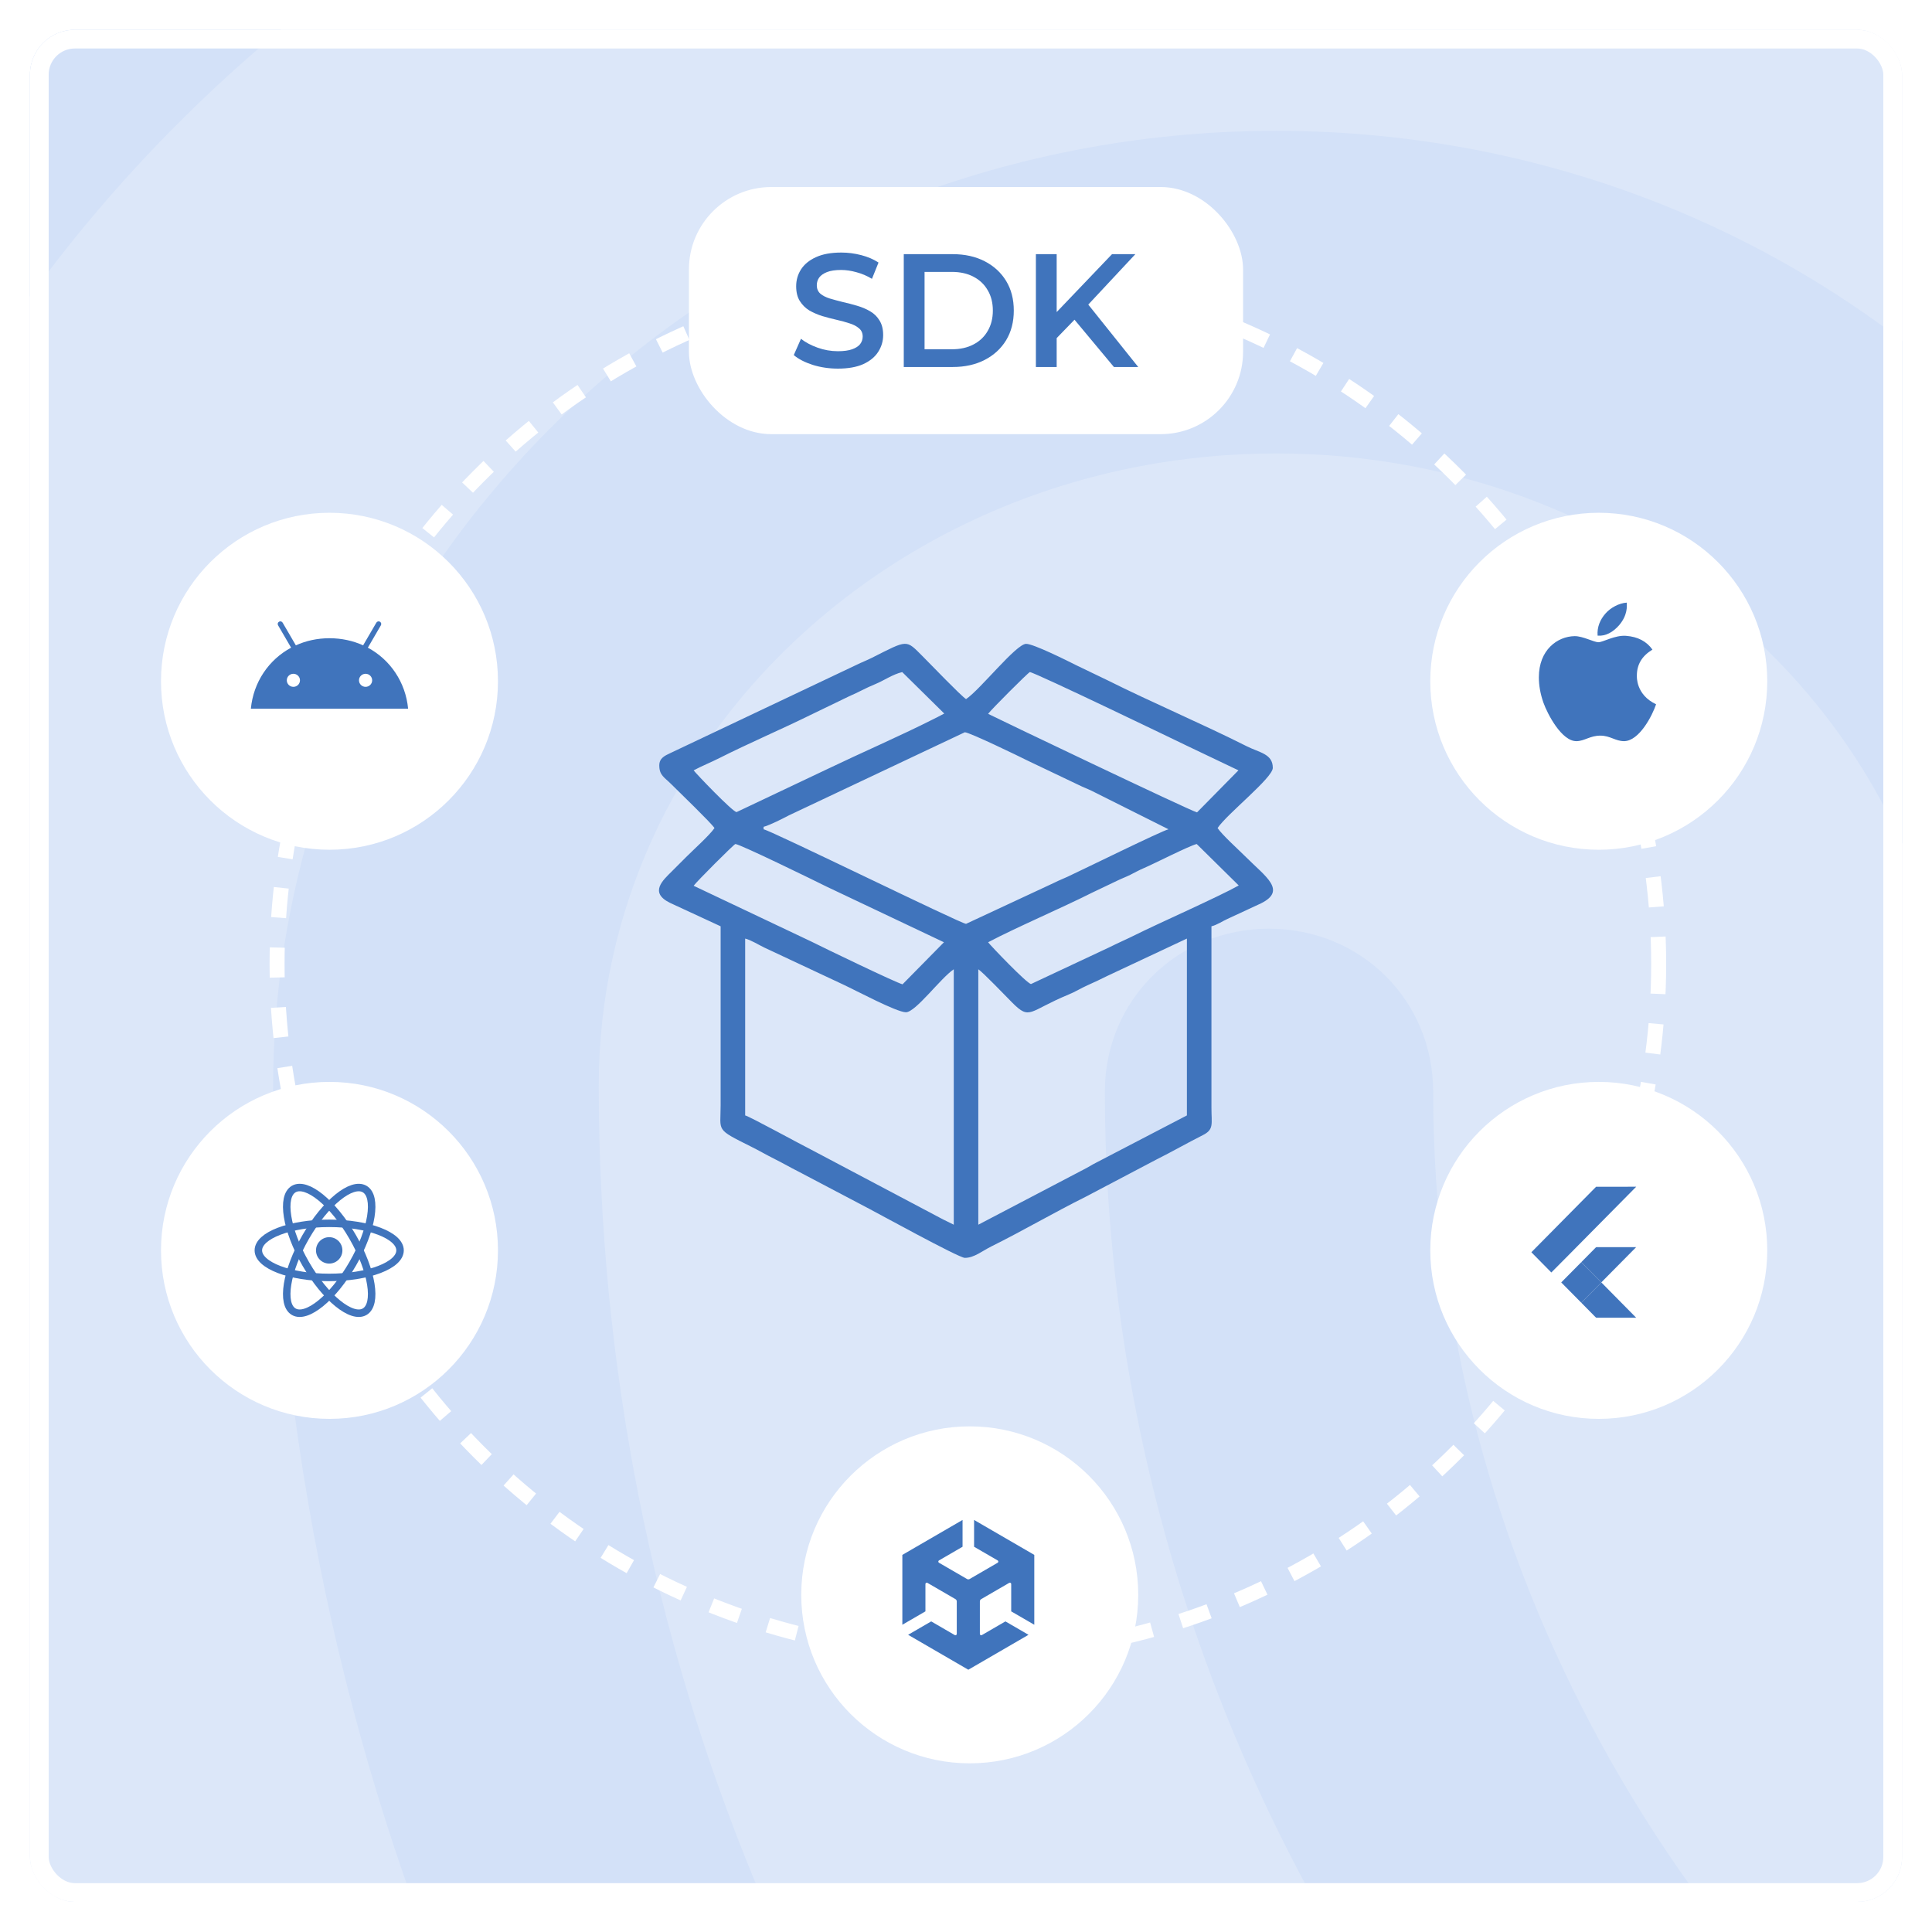 <svg width="516" height="516" viewBox="0 0 516 516" fill="none" xmlns="http://www.w3.org/2000/svg">
<g filter="url(#filter0_d_547_676)">
<g clip-path="url(#clip0_547_676)">
<path d="M508 4H8V504H508V4Z" fill="#DCE7F9"/>
<path d="M824.596 -604.442C657.665 -690.115 513.339 -726.462 340.323 -726.462C168.175 -726.462 4.722 -685.788 -143.95 -604.442C-164.817 -593.192 -190.9 -600.981 -203.072 -621.75C-214.374 -642.519 -206.549 -669.346 -185.683 -680.596C-23.969 -768 153.395 -813 340.323 -813C525.512 -813 687.226 -772.327 864.59 -681.462C886.325 -670.212 894.15 -644.25 882.848 -623.481C875.023 -607.904 860.242 -599.25 844.593 -599.25C837.637 -599.25 830.682 -600.981 824.596 -604.442ZM-398.291 -140.083C-406.978 -140.083 -415.665 -142.692 -423.483 -147.91C-443.463 -161.824 -447.806 -188.783 -433.907 -208.784C-347.906 -330.533 -238.451 -426.192 -108.146 -493.154C164.624 -634.034 513.84 -634.904 787.48 -494.024C917.784 -427.062 1027.24 -332.272 1113.24 -211.393C1127.14 -192.261 1122.8 -164.433 1102.82 -150.519C1082.84 -136.605 1055.91 -140.953 1042.01 -160.955C963.825 -270.528 864.794 -356.622 747.52 -416.626C498.204 -544.462 179.392 -544.462 -69.055 -415.757C-187.198 -354.882 -286.229 -267.919 -364.412 -158.346C-371.361 -146.171 -384.392 -140.083 -398.291 -140.083ZM146.802 912C135.49 912 124.178 907.645 116.347 898.936C40.644 823.164 -0.252 774.391 -58.552 669.008C-118.592 561.882 -149.917 431.241 -149.917 291.02C-149.917 32.351 71.099 -178.417 342.583 -178.417C614.068 -178.417 835.083 32.351 835.083 291.02C835.083 315.406 815.94 334.567 791.576 334.567C767.212 334.567 748.069 315.406 748.069 291.02C748.069 80.252 566.21 -91.323 342.583 -91.323C118.957 -91.323 -62.903 80.252 -62.903 291.02C-62.903 416.435 -35.058 532.27 18.021 626.332C73.71 726.49 111.996 769.166 178.997 837.099C195.53 854.518 195.53 881.517 178.997 898.936C169.425 907.645 158.113 912 146.802 912ZM775.628 747.417C671.276 747.417 579.201 721.292 503.787 669.914C373.128 581.961 295.083 439.147 295.083 287.624C295.083 263.241 314.375 244.083 338.929 244.083C363.482 244.083 382.774 263.241 382.774 287.624C382.774 410.41 445.911 526.229 552.894 597.636C615.154 639.435 687.937 659.464 775.628 659.464C796.674 659.464 831.75 656.851 866.826 650.756C890.502 646.402 913.302 662.076 917.687 686.459C922.071 709.971 906.287 732.613 881.734 736.967C831.75 746.546 787.905 747.417 775.628 747.417ZM596.574 925.75C593.094 925.75 588.745 924.88 585.266 924.009C446.963 885.712 356.501 834.359 261.689 741.228C139.913 620.244 72.936 459.222 72.936 286.885C72.936 145.882 192.973 30.991 340.844 30.991C488.715 30.991 608.751 145.882 608.751 286.885C608.751 380.016 689.646 455.74 789.676 455.74C889.706 455.74 970.601 380.016 970.601 286.885C970.601 -41.252 687.906 -307.591 339.974 -307.591C92.942 -307.591 -133.213 -170.069 -234.984 43.176C-268.907 113.677 -286.304 196.364 -286.304 286.885C-286.304 354.775 -280.215 461.833 -228.025 601.095C-219.327 623.725 -230.634 648.966 -253.25 656.8C-275.866 665.504 -301.091 653.318 -308.919 631.559C-351.541 517.538 -372.417 404.387 -372.417 286.885C-372.417 182.438 -352.411 87.566 -313.268 4.879C-197.581 -237.96 59.019 -395.5 339.974 -395.5C735.746 -395.5 1057.58 -89.994 1057.58 286.014C1057.58 427.017 937.547 541.909 789.676 541.909C641.805 541.909 521.768 427.017 521.768 286.014C521.768 192.883 440.874 117.159 340.844 117.159C240.813 117.159 159.919 192.883 159.919 286.014C159.919 434.851 217.328 574.113 322.577 678.56C405.211 760.376 484.366 805.636 607.012 839.581C630.497 845.674 643.545 870.045 637.456 892.675C633.107 912.694 614.84 925.75 596.574 925.75Z" fill="#D3E1F8"/>
<circle cx="258.5" cy="253.5" r="184.5" stroke="white" stroke-width="4" stroke-dasharray="8 8"/>
<path fill-rule="evenodd" clip-rule="evenodd" d="M261.286 323.145V254.922C262.6 255.802 268.448 261.922 270.38 263.861C275.155 268.649 274.738 266.077 285.398 261.672C287.258 260.906 288.746 259.954 290.458 259.193C292.419 258.319 293.866 257.637 295.804 256.67L316.998 246.723V293.955L292.854 306.523C291.441 307.229 290.71 307.774 289.254 308.495L261.286 323.145ZM199.021 246.723C200.486 247.066 202.664 248.419 204.152 249.133L225.132 258.966C228.561 260.557 239.483 266.402 241.951 266.402C244.542 266.402 251.208 257.285 254.733 254.922V323.145C253.567 322.526 252.485 322.071 251.237 321.397L216.719 303.138C213.778 301.675 200.23 294.236 199.021 293.955V246.723ZM275.379 258.859C274.355 258.859 264.387 248.421 263.908 247.707C271.256 243.817 283.664 238.507 291.653 234.477L298.534 231.196C299.775 230.598 300.788 230.244 301.925 229.669C303.071 229.091 304.17 228.473 305.435 227.933C308.391 226.67 317.616 221.937 319.621 221.47L330.844 232.54C325.507 235.542 308.937 242.876 303.236 245.739C300.982 246.871 298.601 247.884 296.355 249.02L275.379 258.859ZM196.401 221.47C197.57 221.47 217.766 231.347 220.757 232.842L252.11 247.707L241.049 258.94C239.274 258.484 220.595 249.478 216.612 247.484L185.259 232.621C185.926 231.62 196.079 221.47 196.401 221.47ZM203.938 216.877C204.802 216.676 206.499 215.892 207.436 215.457C208.646 214.894 209.504 214.42 210.708 213.814L257.683 191.62C258.887 191.62 272.17 198.04 274.616 199.274L288.157 205.728C289.297 206.303 290.31 206.654 291.551 207.252L312.084 217.533C310.216 217.968 289.442 228.205 285.103 230.217C283.8 230.821 282.985 231.103 281.714 231.745L258.011 242.789C256.708 242.789 206.453 218.119 203.938 217.533V216.877ZM275.051 175.55C276.255 175.55 316.493 194.977 316.781 195.122L330.763 201.791L319.702 213.021C317.715 212.513 265.501 187.544 263.908 186.702C264.579 185.7 274.732 175.55 275.051 175.55ZM196.729 212.94C195.705 212.94 185.734 202.502 185.259 201.791C187.501 200.6 189.871 199.657 192.142 198.51C199.772 194.654 208.791 190.781 216.394 187.036L226.782 182.016C229.361 180.913 231.227 179.792 233.713 178.785C236.048 177.838 238.398 176.151 240.968 175.55L252.192 186.621C251.04 187.268 249.92 187.794 248.835 188.343C240.631 192.488 229.602 197.308 221.192 201.347L196.729 212.94ZM176.083 200.478C176.083 203.126 177.429 203.629 179.277 205.478C181.661 207.868 189.822 215.701 190.828 217.205C189.593 219.051 185.09 223.11 183.211 224.994C181.873 226.333 180.777 227.43 179.442 228.766C177.104 231.106 173.249 234.436 179.024 237.22L192.467 243.445V291.33C192.467 298.272 190.985 297.491 200.552 302.264C202.925 303.449 204.643 304.476 206.995 305.652C209.299 306.802 210.938 307.789 213.223 308.933L232.12 318.88C233.556 319.597 256.064 332 257.683 332C260.178 332 262.278 330.18 264.782 328.937C272.994 324.866 281.827 319.722 289.906 315.709L308.806 305.762C313.004 303.672 317.103 301.306 321.268 299.213C324.277 297.7 323.554 296.231 323.554 291.986V243.445C324.999 243.108 326.499 242.066 327.819 241.48L336.774 237.325C343.768 233.861 337.963 230.151 332.811 224.994C330.928 223.11 326.426 219.051 325.19 217.205C327.737 213.398 339.939 203.8 339.939 201.135C339.939 197.372 336.414 197.09 332.945 195.342C321.248 189.44 307.353 183.526 295.804 177.74L287.615 173.8C284.966 172.467 276.028 168.007 274.067 168.007C271.393 168.007 261.84 180.199 258.011 182.765C256.497 181.752 248.844 173.756 246.459 171.37C241.882 166.791 242.575 166.849 232.886 171.724C231.453 172.444 230.176 172.92 228.839 173.579L179.024 197.189C177.658 197.848 176.083 198.469 176.083 200.478Z" fill="#4074BC"/>
<rect x="184" y="46" width="148" height="66" rx="22" fill="white"/>
<path d="M223.788 94.5C221.453 94.5 219.218 94.17 217.082 93.51C214.947 92.821 213.253 91.945 212 90.883L213.922 86.535C215.118 87.482 216.598 88.271 218.364 88.903C220.129 89.534 221.937 89.85 223.788 89.85C225.354 89.85 226.621 89.678 227.589 89.333C228.557 88.989 229.269 88.53 229.725 87.956C230.18 87.353 230.408 86.678 230.408 85.932C230.408 85.013 230.08 84.281 229.426 83.736C228.771 83.162 227.916 82.717 226.863 82.401C225.838 82.057 224.685 81.741 223.403 81.454C222.151 81.167 220.884 80.837 219.602 80.464C218.35 80.062 217.196 79.56 216.143 78.957C215.118 78.326 214.278 77.493 213.623 76.46C212.968 75.426 212.641 74.106 212.641 72.499C212.641 70.862 213.068 69.37 213.922 68.021C214.805 66.643 216.129 65.552 217.894 64.749C219.688 63.916 221.951 63.5 224.685 63.5C226.479 63.5 228.258 63.73 230.023 64.189C231.789 64.648 233.326 65.308 234.636 66.169L232.885 70.518C231.547 69.714 230.166 69.126 228.742 68.753C227.319 68.351 225.952 68.15 224.642 68.15C223.105 68.15 221.852 68.337 220.884 68.71C219.944 69.083 219.246 69.571 218.791 70.174C218.364 70.776 218.15 71.465 218.15 72.24C218.15 73.159 218.463 73.905 219.09 74.479C219.745 75.025 220.585 75.455 221.61 75.771C222.663 76.087 223.831 76.402 225.112 76.718C226.393 77.005 227.66 77.335 228.913 77.708C230.194 78.082 231.347 78.569 232.373 79.172C233.426 79.775 234.266 80.593 234.892 81.626C235.547 82.66 235.875 83.966 235.875 85.544C235.875 87.152 235.433 88.644 234.551 90.022C233.697 91.371 232.373 92.462 230.579 93.294C228.785 94.098 226.521 94.5 223.788 94.5Z" fill="#4074BC"/>
<path d="M241.38 94.069V63.931H254.449C257.695 63.931 260.543 64.562 262.991 65.825C265.44 67.088 267.348 68.839 268.714 71.078C270.081 73.317 270.765 75.957 270.765 79C270.765 82.014 270.081 84.655 268.714 86.922C267.348 89.161 265.44 90.912 262.991 92.175C260.543 93.438 257.695 94.069 254.449 94.069H241.38ZM246.933 89.333H254.193C256.443 89.333 258.379 88.903 260.002 88.042C261.653 87.181 262.92 85.975 263.803 84.425C264.714 82.875 265.17 81.067 265.17 79C265.17 76.905 264.714 75.096 263.803 73.575C262.92 72.025 261.653 70.819 260.002 69.958C258.379 69.097 256.443 68.667 254.193 68.667H246.933V89.333Z" fill="#4074BC"/>
<path d="M281.62 86.965L281.321 80.335L296.996 63.931H303.231L290.205 77.881L287.13 81.282L281.62 86.965ZM276.666 94.069V63.931H282.218V94.069H276.666ZM297.508 94.069L286.062 80.335L289.735 76.244L304 94.069H297.508Z" fill="#4074BC"/>
<path d="M88 223C112.853 223 133 202.853 133 178C133 153.147 112.853 133 88 133C63.147 133 43 153.147 43 178C43 202.853 63.147 223 88 223Z" fill="white"/>
<path d="M98.246 169.03L101.73 163.051C101.927 162.716 101.808 162.29 101.474 162.095C101.14 161.901 100.706 162.014 100.514 162.349L96.984 168.405C94.291 167.187 91.26 166.507 88 166.507C84.74 166.507 81.709 167.187 79.016 168.405L75.486 162.349C75.289 162.014 74.86 161.901 74.521 162.095C74.183 162.29 74.069 162.716 74.265 163.051L77.749 169.03C71.741 172.256 67.672 178.28 67 185.333H109C108.328 178.28 104.259 172.256 98.246 169.03ZM78.357 179.49C77.383 179.49 76.597 178.706 76.597 177.746C76.597 176.781 77.388 176.002 78.357 176.002C79.331 176.002 80.118 176.786 80.118 177.746C80.122 178.706 79.331 179.49 78.357 179.49ZM97.638 179.49C96.664 179.49 95.878 178.706 95.878 177.746C95.878 176.781 96.669 176.002 97.638 176.002C98.612 176.002 99.398 176.786 99.398 177.746C99.403 178.706 98.612 179.49 97.638 179.49Z" fill="#4074BC"/>
<path d="M427 223C451.853 223 472 202.853 472 178C472 153.147 451.853 133 427 133C402.147 133 382 153.147 382 178C382 202.853 402.147 223 427 223Z" fill="white"/>
<path d="M437.175 176.553C437.157 173.52 438.541 171.235 441.336 169.549C439.773 167.326 437.408 166.103 434.29 165.867C431.339 165.636 428.109 167.575 426.927 167.575C425.677 167.575 422.82 165.947 420.572 165.947C415.931 166.018 411 169.62 411 176.949C411 179.115 411.399 181.351 412.196 183.655C413.262 186.688 417.105 194.119 421.113 193.999C423.21 193.95 424.692 192.522 427.42 192.522C430.067 192.522 431.437 193.999 433.775 193.999C437.82 193.941 441.295 187.186 442.308 184.144C436.884 181.605 437.175 176.709 437.175 176.553ZM432.468 162.99C434.738 160.313 434.532 157.876 434.465 157C432.459 157.116 430.139 158.356 428.817 159.882C427.362 161.518 426.506 163.541 426.69 165.823C428.858 165.987 430.837 164.88 432.468 162.99Z" fill="#4074BC"/>
<path d="M88 375C112.853 375 133 354.853 133 330C133 305.147 112.853 285 88 285C63.147 285 43 305.147 43 330C43 354.853 63.147 375 88 375Z" fill="white"/>
<path d="M427 375C451.853 375 472 354.853 472 330C472 305.147 451.853 285 427 285C402.147 285 382 305.147 382 330C382 354.853 402.147 375 427 375Z" fill="white"/>
<path d="M259 467C283.853 467 304 446.853 304 422C304 397.147 283.853 377 259 377C234.147 377 214 397.147 214 422C214 446.853 234.147 467 259 467Z" fill="white"/>
<path d="M260.159 409.156L266.461 412.811C266.687 412.94 266.695 413.296 266.461 413.424L258.973 417.77C258.747 417.902 258.479 417.894 258.269 417.77L250.781 413.424C250.551 413.3 250.547 412.935 250.781 412.811L257.079 409.156V402L241 411.329V429.988L247.165 426.412V419.103C247.161 418.842 247.466 418.656 247.693 418.796L255.18 423.142C255.407 423.275 255.534 423.511 255.534 423.755V432.443C255.538 432.704 255.234 432.89 255.007 432.749L248.706 429.094L242.54 432.671L258.619 442L274.698 432.671L268.532 429.094L262.231 432.749C262.009 432.886 261.696 432.708 261.704 432.443V423.755C261.704 423.494 261.848 423.262 262.058 423.142L269.545 418.796C269.768 418.66 270.081 418.834 270.073 419.103V426.412L276.238 429.988V411.329L260.159 402V409.156Z" fill="#4074BC"/>
<path d="M87.922 333.526C89.87 333.526 91.449 331.947 91.449 330C91.449 328.052 89.87 326.473 87.922 326.473C85.975 326.473 84.396 328.052 84.396 330C84.396 331.947 85.975 333.526 87.922 333.526Z" fill="#4074BC"/>
<path d="M87.922 337.225C98.373 337.225 106.845 333.99 106.845 330C106.845 326.01 98.373 322.775 87.922 322.775C77.472 322.775 69 326.01 69 330C69 333.99 77.472 337.225 87.922 337.225Z" stroke="#4074BC" stroke-width="2"/>
<path d="M81.665 333.612C86.89 342.663 93.928 348.382 97.383 346.387C100.839 344.392 99.404 335.438 94.179 326.387C88.954 317.337 81.916 311.617 78.461 313.612C75.005 315.608 76.44 324.562 81.665 333.612Z" stroke="#4074BC" stroke-width="2"/>
<path d="M81.665 326.388C76.44 335.438 75.005 344.392 78.461 346.387C81.917 348.382 88.954 342.663 94.179 333.612C99.405 324.562 100.839 315.608 97.384 313.613C93.928 311.618 86.891 317.337 81.665 326.388Z" stroke="#4074BC" stroke-width="2"/>
<path d="M426.282 313.012L437 313L419.018 331.186L414.332 335.901L409 330.499L426.282 313.012ZM426.182 329.25C426.322 329.064 426.577 329.155 426.772 329.131L436.991 329.134L427.677 338.549L422.318 333.159L426.182 329.25Z" fill="#4074BC"/>
<path d="M416.975 338.558L422.318 333.159L427.677 338.549L427.7 338.573L422.319 343.967L416.975 338.558Z" fill="#4074BC"/>
<path d="M422.319 343.967L427.7 338.573L436.995 347.988C433.493 347.996 429.993 347.985 426.493 347.993C426.294 348.038 426.171 347.854 426.043 347.739L422.319 343.967Z" fill="#4074BC"/>
</g>
<rect x="10.5" y="6.5" width="495" height="495" rx="9.5" stroke="white" stroke-width="5"/>
</g>
<defs>
<filter id="filter0_d_547_676" x="0.097" y="0.048" width="515.806" height="515.806" filterUnits="userSpaceOnUse" color-interpolation-filters="sRGB">
<feFlood flood-opacity="0" result="BackgroundImageFix"/>
<feColorMatrix in="SourceAlpha" type="matrix" values="0 0 0 0 0 0 0 0 0 0 0 0 0 0 0 0 0 0 127 0" result="hardAlpha"/>
<feOffset dy="3.952"/>
<feGaussianBlur stdDeviation="3.952"/>
<feColorMatrix type="matrix" values="0 0 0 0 0 0 0 0 0 0 0 0 0 0 0 0 0 0 0.12 0"/>
<feBlend mode="normal" in2="BackgroundImageFix" result="effect1_dropShadow_547_676"/>
<feBlend mode="normal" in="SourceGraphic" in2="effect1_dropShadow_547_676" result="shape"/>
</filter>
<clipPath id="clip0_547_676">
<rect x="8" y="4" width="500" height="500" rx="12" fill="white"/>
</clipPath>
</defs>
</svg>
